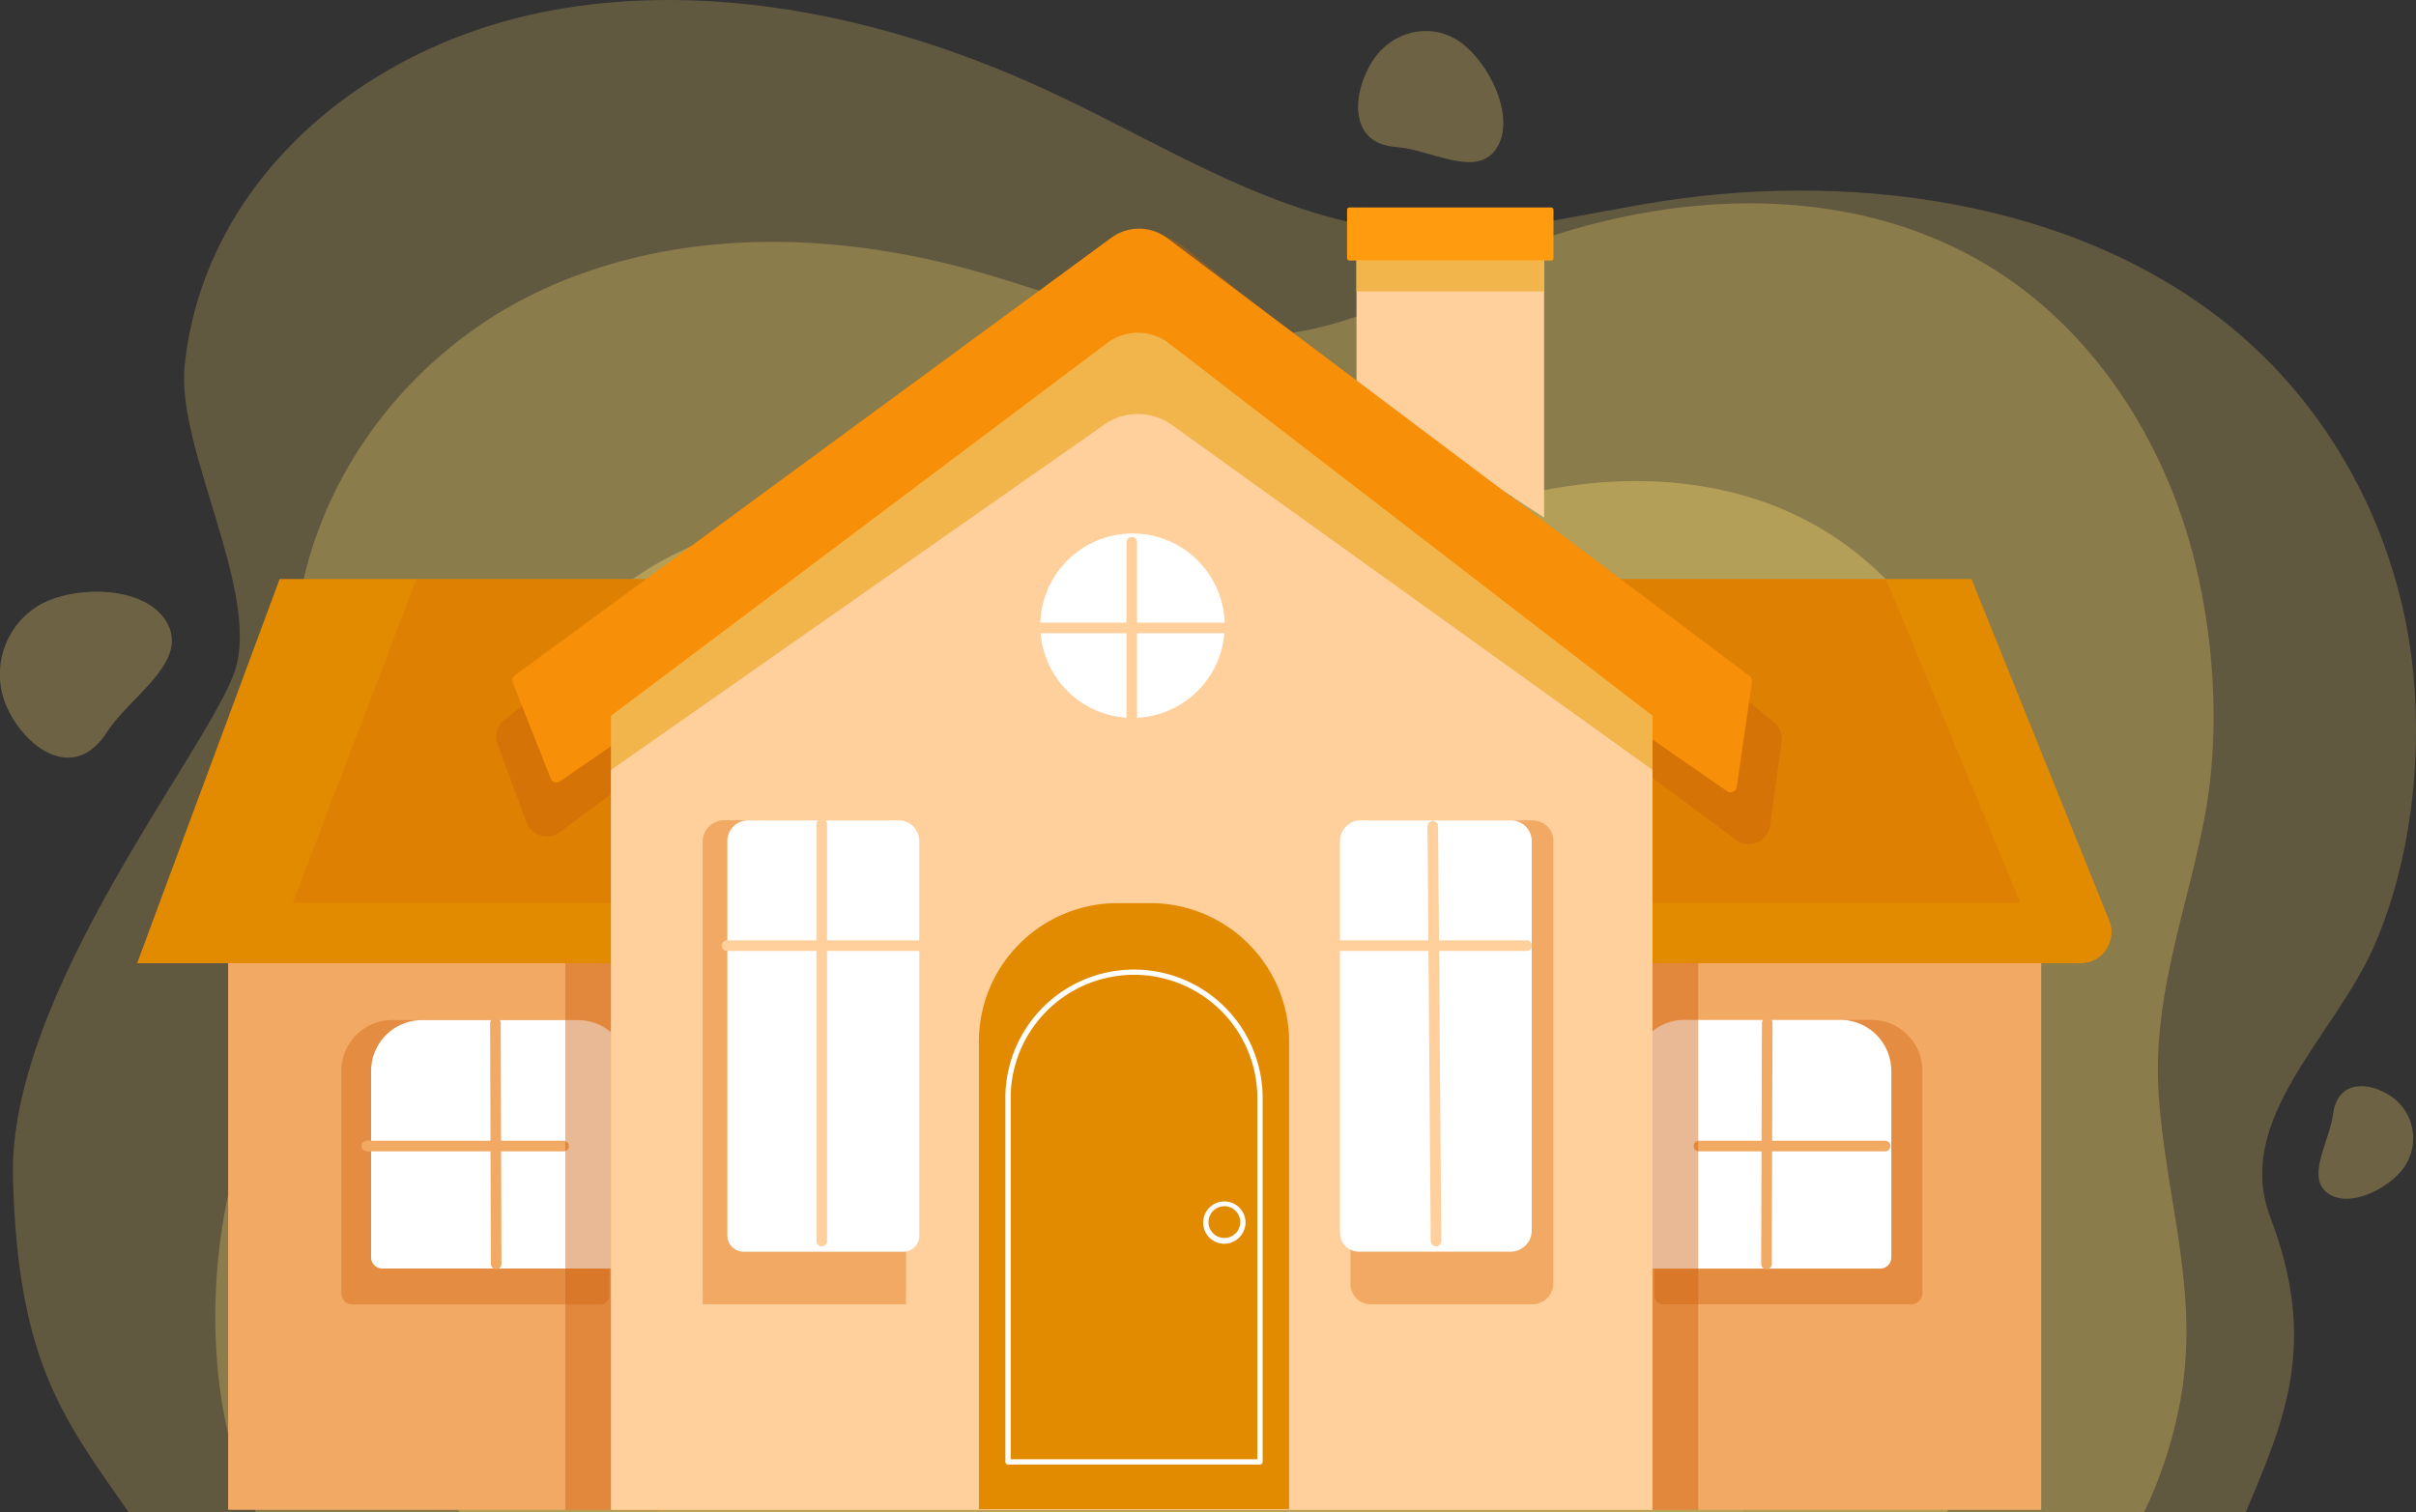 <svg xmlns="http://www.w3.org/2000/svg" xmlns:xlink="http://www.w3.org/1999/xlink" viewBox="0 0 456.36 285.72"><rect x="0" y="0" width="456.36" height="285.72" fill="#333333" stroke="none"/><defs><style>.cls-1{fill:none;}.cls-2{opacity:0.7;}.cls-3{opacity:0.68;}.cls-4,.cls-5,.cls-7{fill:#ffdc6e;}.cls-4,.cls-9{opacity:0.47;}.cls-5{opacity:0.41;}.cls-6{opacity:0.43;}.cls-8{opacity:0.75;}.cls-10{clip-path:url(#clip-path);}.cls-11{fill:#f2a963;}.cls-12{opacity:0.38;}.cls-13,.cls-15,.cls-18{fill:#cc5f0c;}.cls-14{fill:#fff;}.cls-15{opacity:0.44;}.cls-16{fill:#e38b00;}.cls-17{opacity:0.22;}.cls-18{opacity:0.4;}.cls-19{fill:#ffcf9c;}.cls-20{fill:#f2b54c;}.cls-21{fill:#ff9b0e;}.cls-22{fill:#f78f08;}</style><clipPath id="clip-path"><rect class="cls-1" x="43.09" y="157.27" width="342.48" height="128"/></clipPath></defs><title>Recurso 1</title><g id="Capa_2" data-name="Capa 2"><g id="Capa_9" data-name="Capa 9"><g class="cls-2"><g class="cls-3"><path class="cls-4" d="M455.85,127.22c-2.22-23.12-12.92-46.28-31.43-62.83C395.57,38.6,351.93,32.1,313.68,38.06c-16,2.5-31.91,6.92-48.31,5.53-23.93-2-45-16-66.79-26.15C168.93,3.55,134.94-3.93,103.42,2.11,67.67,9,38.37,34.85,34.87,69.2c-1.58,15.56,14.52,43,9.44,57.72-5.16,15-42.78,60.78-41.86,95.63S12,268.07,24.29,285.72h399.9c7.62-17.88,13.6-32.18,4.67-55.66-7.13-18.76,12.25-34.21,19.75-51.68C455.28,162.84,457.48,144.15,455.85,127.22Z"/></g><path class="cls-5" d="M1.56,134.15a15.19,15.19,0,0,1,6.18-20c7-3.73,20.39-3.43,24,3.88s-7.18,13.55-11.57,20.35C14,147.87,5.12,141.46,1.56,134.15Z"/><path class="cls-5" d="M452.26,207.59a9.62,9.62,0,0,1,1.82,13c-2.94,4.12-10.57,7.84-14.51,4.76s.45-9.71,1.12-14.81C441.63,203.48,448.32,204.51,452.26,207.59Z"/><path class="cls-5" d="M259.16,11.67c3.69-5.87,11.1-7.58,16.56-3.8s10.7,14.21,7,20.09-12.44.28-19-.19C254.58,27.13,255.48,17.55,259.16,11.67Z"/><g class="cls-6"><path class="cls-7" d="M411.73,265.26c3.9-20.28-2.35-37.57-3.91-57.46-1.47-18.82,4.92-34.65,8.46-52.58,3.15-16,2.1-34-1.86-49.72-5.4-21.41-17.85-41.23-35.78-53.32-27.95-18.83-65.22-16.62-96.09-3.66-12.93,5.42-25.46,12.64-39.3,14.47-20.2,2.66-39.86-6.45-59.53-11.91-26.78-7.45-56.18-8-81.45,3.75-28.65,13.31-49,43.37-46.64,76.48,1.08,15,6.59,29.81,4.64,44.71-2,15.12-10.56,27.76-15.1,42-6.2,19.43-6.76,48,3.2,67.7H405A84.33,84.33,0,0,0,411.73,265.26Z"/></g><g class="cls-8"><path class="cls-7" d="M373,269.6c3.07-16-1.85-29.6-3.07-45.27-1.17-14.83,3.87-27.3,6.66-41.42,2.48-12.58,1.66-26.81-1.46-39.17-4.26-16.87-14.07-32.49-28.2-42-22-14.84-51.38-13.09-75.7-2.88-10.19,4.27-20,10-31,11.4-15.91,2.1-31.4-5.08-46.9-9.39-21.1-5.86-44.26-6.3-64.17,3C106.67,114.31,90.62,138,92.5,164.07c.85,11.82,5.19,23.48,3.66,35.23s-8.32,21.87-11.9,33.08c-4.88,15.31-5.33,37.8,2.52,53.34h281A66.65,66.65,0,0,0,373,269.6Z"/></g><g class="cls-9"><path class="cls-7" d="M345.41,201.73a52.15,52.15,0,0,0-16.1-33.29c-14.78-13.67-37.14-17.11-56.73-13.95-8.21,1.32-16.35,3.66-24.75,2.93-12.26-1.08-23.06-8.46-34.22-13.86-15.19-7.36-32.6-11.32-48.75-8.12-18.32,3.63-33.33,17.35-35.12,35.55-.81,8.24,7.44,22.77,4.83,30.58s-21.91,32.21-21.44,50.68,4.91,24.12,11.19,33.47H329.19c3.91-9.48,7-17.06,2.4-29.5-3.66-9.94,6.27-18.12,10.11-27.38A58.57,58.57,0,0,0,345.41,201.73Z"/></g></g><g class="cls-10"><rect class="cls-11" x="43.09" y="157.27" width="342.48" height="128"/><g class="cls-12"><path class="cls-13" d="M66.07,192.7H113a2.1,2.1,0,0,1,2.1,2.1v42a9.64,9.64,0,0,1-9.64,9.64H74.11a9.64,9.64,0,0,1-9.64-9.64V194.29A1.6,1.6,0,0,1,66.07,192.7Z" transform="translate(179.56 439.17) rotate(180)"/></g><g class="cls-12"><path class="cls-13" d="M322.15,192.7h31.33a9.64,9.64,0,0,1,9.64,9.64v42a2.1,2.1,0,0,1-2.1,2.1H314.11a1.6,1.6,0,0,1-1.6-1.6V202.34A9.64,9.64,0,0,1,322.15,192.7Z"/></g><path class="cls-14" d="M71.73,192.7h45a2.1,2.1,0,0,1,2.1,2.1V230a9.64,9.64,0,0,1-9.64,9.64H79.78A9.64,9.64,0,0,1,70.14,230V194.29a1.6,1.6,0,0,1,1.6-1.6Z" transform="translate(188.93 432.38) rotate(180)"/><path class="cls-11" d="M93.72,239.82a1,1,0,0,1-1-1l-.14-45.49a1,1,0,0,1,1-1h0a1,1,0,0,1,1,1l.14,45.49a1,1,0,0,1-1,1Z"/><path class="cls-11" d="M106.46,217.54H69.29a1,1,0,1,1,0-2h37.17a1,1,0,1,1,0,2Z"/><path class="cls-14" d="M318.23,192.7h29.38a9.64,9.64,0,0,1,9.64,9.64v35.25a2.1,2.1,0,0,1-2.1,2.1h-45a1.6,1.6,0,0,1-1.6-1.6V202.34A9.64,9.64,0,0,1,318.23,192.7Z"/><path class="cls-11" d="M333.67,239.82h0a1,1,0,0,1-1-1l.14-45.49a1,1,0,0,1,1-1h0a1,1,0,0,1,1,1l-.14,45.49A1,1,0,0,1,333.67,239.82Z"/><path class="cls-11" d="M356.08,217.54H320.92a1,1,0,0,1,0-2h35.16a1,1,0,0,1,0,2Z"/><rect class="cls-15" x="106.78" y="157.27" width="214" height="128"/></g><path class="cls-16" d="M372.4,109.41H52.82L25.9,182H393a5.86,5.86,0,0,0,5.44-8Z"/><g class="cls-17"><polygon class="cls-13" points="356.27 109.41 78.64 109.41 55.26 170.64 381.69 170.64 356.27 109.41"/></g><path class="cls-18" d="M209,46.59,95.28,136A4.09,4.09,0,0,0,94,140.66l5.43,14.7a4.12,4.12,0,0,0,6.3,1.88l108-79.72a4.13,4.13,0,0,1,4.9,0l109.23,81.15a4.11,4.11,0,0,0,6.53-2.74l2.14-15.79a4.1,4.1,0,0,0-1.5-3.75L223.67,46.68A11.76,11.76,0,0,0,209,46.59Z"/><polygon class="cls-19" points="291.67 97.79 256.23 74.79 256.23 40.66 291.67 40.66 291.67 97.79"/><rect class="cls-20" x="256.23" y="49.22" width="35.44" height="5.85"/><rect class="cls-21" x="254.45" y="39.2" width="38.99" height="10.03" rx="0.43"/><path class="cls-22" d="M209.93,44.91,97.25,127.61a1.17,1.17,0,0,0-.39,1.38l7.16,18.1a1.17,1.17,0,0,0,1.76.54L214.34,72.82a1.16,1.16,0,0,1,1.33,0l110.55,76.67a1.17,1.17,0,0,0,1.83-.79l2.89-19.86a1.19,1.19,0,0,0-.46-1.11L220.5,45A8.87,8.87,0,0,0,209.93,44.91Z"/><path class="cls-20" d="M209.15,64.8l-93.74,70.44v150H312.15v-150L220.8,64.87A9.62,9.62,0,0,0,209.15,64.8Z"/><path class="cls-19" d="M208.59,80.22l-93.18,65.25v139.8H312.15V145.47L221.37,80.3A11,11,0,0,0,208.59,80.22Z"/><path class="cls-11" d="M136.93,155h30a4.2,4.2,0,0,1,4.2,4.2v87.24a0,0,0,0,1,0,0H132.74a0,0,0,0,1,0,0V159.23a4.2,4.2,0,0,1,4.2-4.2Z"/><path class="cls-11" d="M136.67,155h30.48a3.93,3.93,0,0,1,3.93,3.93v83.86a3.64,3.64,0,0,1-3.64,3.64H136a3.22,3.22,0,0,1-3.22-3.22V159A3.93,3.93,0,0,1,136.67,155Z"/><path class="cls-11" d="M259,155h30.48a3.94,3.94,0,0,1,3.94,3.94v83.5a4,4,0,0,1-4,4H258.89a3.79,3.79,0,0,1-3.79-3.79V159A3.94,3.94,0,0,1,259,155Z"/><path class="cls-16" d="M211.11,170.64h6.18a26.21,26.21,0,0,1,26.21,26.21v88.3a0,0,0,0,1,0,0H184.9a0,0,0,0,1,0,0v-88.3A26.21,26.21,0,0,1,211.11,170.64Z"/><path class="cls-14" d="M238,276.71H190.41a.51.51,0,0,1-.5-.5V207a24.3,24.3,0,0,1,48.59,0v69.18A.51.51,0,0,1,238,276.71Zm-47.09-1H237.5V207a23.3,23.3,0,0,0-46.59,0Z"/><path class="cls-14" d="M231.22,235a4,4,0,1,1,4.05-4.05A4.05,4.05,0,0,1,231.22,235Zm0-7.09a3,3,0,1,0,3.05,3A3,3,0,0,0,231.22,227.9Z"/><path class="cls-14" d="M141.32,155h28.4a3.93,3.93,0,0,1,3.93,3.93v74.57a3,3,0,0,1-3,3H140.47a3.08,3.08,0,0,1-3.08-3.08V159A3.93,3.93,0,0,1,141.32,155Z"/><path class="cls-19" d="M155.22,235.49a1,1,0,0,1-1-1V155.72a1,1,0,0,1,2,0v78.77A1,1,0,0,1,155.22,235.49Z"/><path class="cls-19" d="M174.5,179.67H137.33a1,1,0,0,1,0-2H174.5a1,1,0,0,1,0,2Z"/><path class="cls-14" d="M257,155h28.4a3.93,3.93,0,0,1,3.93,3.93v73.56a4,4,0,0,1-4,4H256.67a3.56,3.56,0,0,1-3.56-3.56V159A3.93,3.93,0,0,1,257,155Z"/><path class="cls-19" d="M271.25,235.49a1,1,0,0,1-1-1l-.61-78.36a1,1,0,0,1,1-1,1,1,0,0,1,1,1l.61,78.37a1,1,0,0,1-1,1Z"/><path class="cls-19" d="M288.36,179.67h-35.3a1,1,0,0,1,0-2h35.3a1,1,0,0,1,0,2Z"/><circle class="cls-14" cx="213.92" cy="118.22" r="17.42"/><line class="cls-14" x1="231.26" y1="118.64" x2="196.29" y2="118.64"/><path class="cls-19" d="M231.26,119.64h-35a1,1,0,0,1,0-2h35a1,1,0,0,1,0,2Z"/><line class="cls-14" x1="213.78" y1="135.71" x2="213.78" y2="102.47"/><path class="cls-19" d="M213.78,136.71a1,1,0,0,1-1-1V102.47a1,1,0,0,1,2,0v33.24A1,1,0,0,1,213.78,136.71Z"/></g></g></svg>